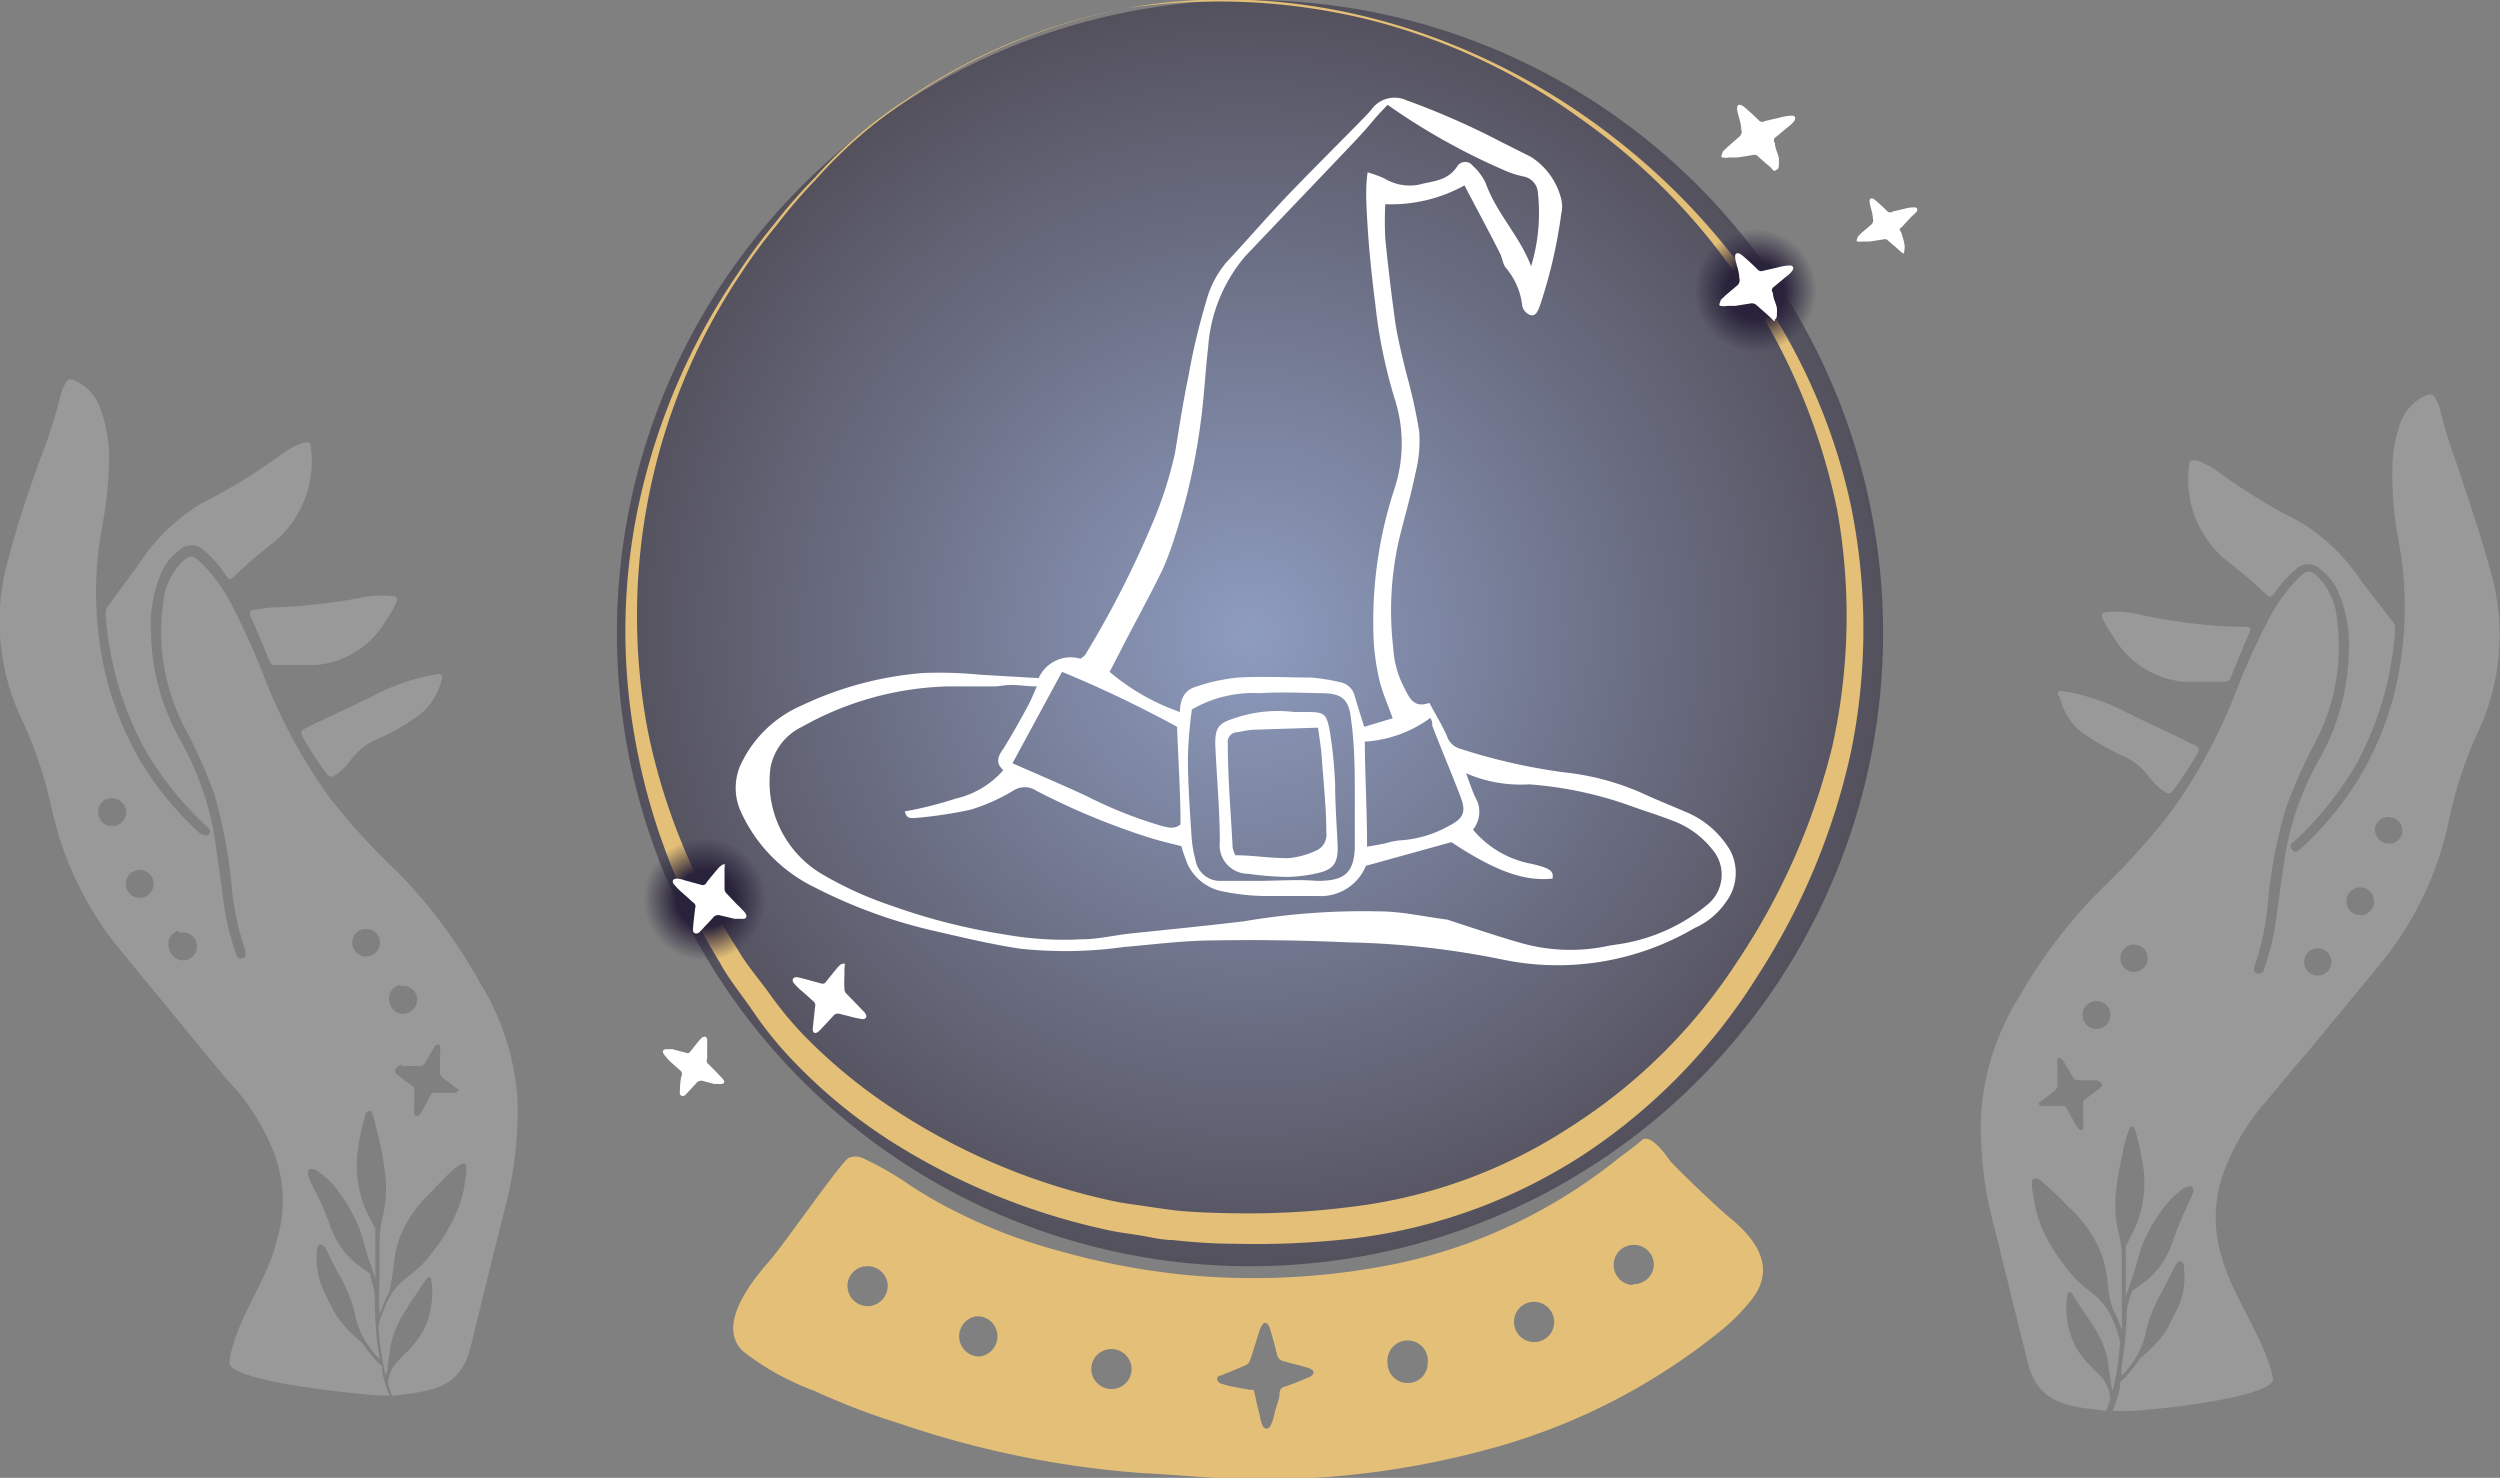 <svg xmlns="http://www.w3.org/2000/svg" xmlns:xlink="http://www.w3.org/1999/xlink" viewBox="0 0 87.78 51.89"><rect x="0" y="0" width="87.78" height="51.89" fill="#808080" stroke="none"/><defs><style>.cls-1{fill-opacity:0.5;fill:url(#radial-gradient);}.cls-2{fill:#fff;}.cls-3{opacity:0.2;}.cls-4{fill:#e3bf78;}.cls-5{fill:url(#radial-gradient-2);}.cls-6{fill:url(#radial-gradient-3);}</style><radialGradient id="radial-gradient" cx="43.89" cy="22.23" r="22.23" gradientUnits="userSpaceOnUse"><stop offset="0" stop-color="#9cb8ff"/><stop offset="1" stop-color="#28223a"/></radialGradient><radialGradient id="radial-gradient-2" cx="24.74" cy="31.58" r="2.15" gradientUnits="userSpaceOnUse"><stop offset="0.46" stop-color="#28223a"/><stop offset="1" stop-color="#28223a" stop-opacity="0"/></radialGradient><radialGradient id="radial-gradient-3" cx="61.64" cy="10.2" r="2.15" xlink:href="#radial-gradient-2"/></defs><g id="Layer_2" data-name="Layer 2"><circle class="cls-1" cx="43.89" cy="22.23" r="22.23"/><path class="cls-2" d="M36.47,23.81a1.23,1.23,0,0,1,1.47-.68A1.2,1.2,0,0,0,38.1,23a35,35,0,0,0,2.32-4.52,14,14,0,0,0,.84-2.59c.15-.92.29-1.83.48-2.74a22.67,22.67,0,0,1,.61-2.56,3.49,3.49,0,0,1,.73-1.4c.74-.79,1.44-1.61,2.19-2.39s1.64-1.67,2.46-2.5c.14-.15.29-.29.42-.45a1,1,0,0,1,1.23-.33A27,27,0,0,1,52.74,5l1,.5A2.45,2.45,0,0,1,54.82,7a1.06,1.06,0,0,1,0,.5,17.34,17.34,0,0,1-.76,3.26c-.07.17-.14.36-.34.3a.46.46,0,0,1-.27-.31,2.46,2.46,0,0,0-.58-1.35c-.11-.14-.12-.36-.21-.52-.4-.79-.82-1.57-1.24-2.37a5.32,5.32,0,0,1-2.78.66,12,12,0,0,0,0,1.21c.1,1,.22,2,.36,3,.09.56.23,1.11.36,1.66a19.25,19.25,0,0,1,.47,2.1,4.58,4.58,0,0,1-.13,1.47c-.16.79-.39,1.57-.58,2.35a11.23,11.23,0,0,0-.2,3.79,3.41,3.41,0,0,0,.35,1.33c.2.37.33.81.92.6.22.42.45.78.62,1.18a.68.68,0,0,0,.46.43,20.65,20.65,0,0,0,3.66.83,9.06,9.06,0,0,1,2.73.73c.54.25,1.1.47,1.65.71a3.25,3.25,0,0,1,1.44,1.3,1.69,1.69,0,0,1-.14,1.8,2.59,2.59,0,0,1-1.1.92,9.5,9.5,0,0,1-6.81,1.1,29.77,29.77,0,0,0-5.31-.59c-1.58-.07-3.16-.1-4.74-.07-1.06,0-2.12.14-3.18.23a14.87,14.87,0,0,1-3.65.06c-1-.15-2-.39-3-.62a17.89,17.89,0,0,1-4.25-1.55A5.46,5.46,0,0,1,26,28.47a2,2,0,0,1,.07-1.75,4.2,4.2,0,0,1,2.08-1.95,12.2,12.2,0,0,1,4.26-1.14,15,15,0,0,1,2,.06Zm15,3.32c.15.4.25.73.4,1a1,1,0,0,1-.15,1,3.5,3.5,0,0,0,2,1.19,4.43,4.43,0,0,1,.49.13c.18.07.36.15.3.4-1,.1-2-.26-3.55-1.28l-3,.83a1.71,1.71,0,0,1-1.7,1.06c-.64,0-1.3,0-1.94,0a8,8,0,0,1-1.38-.16,1.72,1.72,0,0,1-1.23-.93,5.75,5.75,0,0,1-.23-.66c-.4-.1-.78-.19-1.16-.31a25,25,0,0,1-3.94-1.64.73.73,0,0,0-.8,0,6.69,6.69,0,0,1-1.5.67,15.21,15.21,0,0,1-1.93.29c-.14,0-.32.05-.38-.23a13.39,13.39,0,0,0,1.79-.45,3.14,3.14,0,0,0,1.67-1c-.27-.23-.21-.47,0-.75.31-.5.59-1,.87-1.52.11-.2.19-.42.31-.67-.36,0-.62-.05-.89-.05s-.41.05-.61.05c-.53,0-1.06,0-1.59,0a11,11,0,0,0-5.16,1.42,2,2,0,0,0-1.1,1.4,3.75,3.75,0,0,0,1.8,3.77,12.81,12.81,0,0,0,2.47,1.12,21.4,21.4,0,0,0,3.94,1,11.85,11.85,0,0,0,2.72.17c.56,0,1.12-.14,1.68-.2,1.33-.14,2.66-.27,4-.43A24.82,24.82,0,0,1,48.42,32c.8,0,1.6.19,2.4.29l.15.05c.8.26,1.59.53,2.4.76a6.34,6.34,0,0,0,3.15.1l.46-.07a6.37,6.37,0,0,0,3-1.39,1.36,1.36,0,0,0,.13-1.93,3.18,3.18,0,0,0-1.22-.93c-.49-.2-1-.36-1.49-.53a13.46,13.46,0,0,0-3.71-.81A4.81,4.81,0,0,1,51.43,27.13ZM48.72,3.68c-.17.19-.32.33-.45.49s-.47.55-.72.81C46.28,6.32,45,7.65,43.72,9a5.51,5.51,0,0,0-1.3,3.2c-.1.86-.14,1.74-.26,2.61a22.13,22.13,0,0,1-.93,4.1A10.51,10.51,0,0,1,40.82,20c-.37.76-.77,1.5-1.16,2.24-.23.44-.45.88-.7,1.35A7.76,7.76,0,0,0,41.43,25c0-.45.17-.77.54-.88a6.49,6.49,0,0,1,1.5-.33c.85-.05,1.71,0,2.57,0a6.85,6.85,0,0,1,1,.16.65.65,0,0,1,.53.5c.1.35.21.68.33,1.07l1-.3c-.17-.47-.34-.86-.45-1.27a8.44,8.44,0,0,1-.21-1.32,14.91,14.91,0,0,1,.71-5.43A5.1,5.1,0,0,0,49,14.1a17.91,17.91,0,0,1-.71-3.42c-.16-1.24-.28-2.49-.32-3.74,0-.27,0-.54.05-.89a5.08,5.08,0,0,1,.58.21,1.71,1.71,0,0,0,1.24.22c.48-.13,1-.12,1.34-.66a.33.33,0,0,1,.53,0,1.93,1.93,0,0,1,.46.62c.38,1.06,1.2,1.86,1.59,2.91A6.48,6.48,0,0,0,54,6.78a.62.62,0,0,0-.49-.58A3.12,3.12,0,0,1,52.87,6,22.91,22.91,0,0,1,48.72,3.68ZM37.29,23.59,35.55,26.8l1.33.58c.43.19.87.38,1.31.59A15.12,15.12,0,0,0,40.79,29c.22.05.43.13.66-.05,0-1.12-.08-2.25-.12-3.43A41.13,41.13,0,0,0,37.29,23.59Zm4.56,1.32a14.64,14.64,0,0,0-.14,1.67c0,.94.07,1.89.13,2.83a4.32,4.32,0,0,0,.14.8.87.87,0,0,0,.83.72c.45,0,.89,0,1.34,0,.7,0,1.4-.06,2.1,0,.9,0,1.28-.23,1.32-1.14,0-.57,0-1.13,0-1.7,0-.94,0-1.88-.13-2.82-.07-.72-.33-.92-1-.93s-1.48-.05-2.21,0A4.28,4.28,0,0,0,41.85,24.91ZM48,29.73l.61-.11a3,3,0,0,1,.5-.11A4,4,0,0,0,50.87,29c.5-.25.62-.48.42-1-.32-.85-.68-1.68-1-2.52,0-.08,0-.17-.07-.27a4.34,4.34,0,0,1-2.3.83C47.93,27.26,48,28.46,48,29.73Z"/><path class="cls-2" d="M45.45,25l.41,0c.66,0,.72.05.84.72a15.92,15.92,0,0,1,.18,1.84c0,.73.06,1.47.09,2.2,0,.49-.12.74-.6.87a5.07,5.07,0,0,1-1.16.16,10.55,10.55,0,0,1-1.38-.11,1,1,0,0,1-1-1.11c0-1.14-.11-2.29-.16-3.44,0-.53.08-.71.58-.88A4.76,4.76,0,0,1,45.45,25Zm.83.55-2.2.07c-.22,0-.44.06-.66.09a.34.34,0,0,0-.31.39c0,1.22.11,2.44.17,3.65a.87.87,0,0,0,.1.28c.62,0,1.25.11,1.87.1a2.86,2.86,0,0,0,.93-.25.61.61,0,0,0,.39-.66c0-.87-.1-1.74-.16-2.62C46.39,26.27,46.33,25.94,46.28,25.55Z"/><g class="cls-3"><path class="cls-2" d="M74.18,22.31a3.19,3.19,0,0,0,2.52,1.63c.47,0,.94,0,1.41,0a.2.2,0,0,0,.21-.14c.22-.54.44-1.08.67-1.61.06-.13,0-.17-.1-.18L78.26,22a20.12,20.12,0,0,1-3.09-.41A3.55,3.55,0,0,0,74,21.49c-.15,0-.26.06-.17.23A3,3,0,0,0,74.18,22.31Z"/><path class="cls-2" d="M74.64,26.59a2.2,2.2,0,0,1,.78.64,2.41,2.41,0,0,0,.58.57c.11.08.18.07.27,0a12.28,12.28,0,0,0,.81-1.22c.18-.31.19-.32-.14-.47-.77-.39-1.57-.74-2.34-1.13a7.47,7.47,0,0,0-1.91-.67l-.36-.06c-.12.06-.07.16,0,.24A2.22,2.22,0,0,0,73,25.64,9,9,0,0,0,74.64,26.59Z"/><path class="cls-2" d="M86.29,16.36a17.29,17.29,0,0,1-.62-2,2,2,0,0,0-.14-.34c-.07-.18-.19-.2-.36-.13a1.66,1.66,0,0,0-.9,1A4.89,4.89,0,0,0,84,16.47,12.71,12.71,0,0,0,84.22,19a12.55,12.55,0,0,1,.12,3.87,11.08,11.08,0,0,1-1.57,4.55,11.33,11.33,0,0,1-2,2.39c-.09.08-.2.16-.3,0s0-.2.1-.28a11.93,11.93,0,0,0,2.16-2.69,11.52,11.52,0,0,0,1.37-4.76.38.38,0,0,0-.1-.27L82.9,20.39a6.74,6.74,0,0,0-2.17-2.08,20.66,20.66,0,0,1-2.91-1.79,2.48,2.48,0,0,0-.48-.27.84.84,0,0,0-.28-.09c-.11,0-.19,0-.19.14a3.69,3.69,0,0,0,1.23,3.32,17.37,17.37,0,0,1,1.46,1.24c.13.14.19.1.28,0A3.93,3.93,0,0,1,80.6,20a.62.62,0,0,1,.89,0,2,2,0,0,1,.58.72,4.56,4.56,0,0,1,.4,2.15,8,8,0,0,1-1,3.73A10.4,10.4,0,0,0,80.24,30c-.11.73-.21,1.46-.31,2.19A8.51,8.51,0,0,1,79.5,34c0,.11-.11.22-.25.18s-.12-.17-.08-.29a9,9,0,0,0,.46-2.18,16.75,16.75,0,0,1,.62-3.29,17.56,17.56,0,0,1,1.06-2.39,7.17,7.17,0,0,0,.75-4.24,2.4,2.4,0,0,0-.64-1.5c-.3-.29-.41-.29-.71,0a5.88,5.88,0,0,0-1.07,1.49,24.5,24.5,0,0,0-1.11,2.45,18.79,18.79,0,0,1-2.32,4.3,24.79,24.79,0,0,1-2.43,2.69A17.9,17.9,0,0,0,70.9,35a8.89,8.89,0,0,0-1.34,4.09A13.25,13.25,0,0,0,70,43l1.2,4.84c.37,1.5,1.47,1.54,2.75,1.7a.78.78,0,0,0,.05-.14c.1-.27.1-.28.09-.38a1.31,1.31,0,0,0-.19-.51c0-.06-.21-.25-.38-.43a3.56,3.56,0,0,1-.62-.76,2.93,2.93,0,0,1-.3-1.92.1.1,0,0,1,.14,0l.31.48.37.56a3.69,3.69,0,0,1,.59,1.3c0,.17.13.85.12.88a.59.59,0,0,0,.06.2s.09-.41.14-.72.11-.87.11-1a4,4,0,0,0-.19-.59,2.38,2.38,0,0,0-.93-1.21,4.37,4.37,0,0,1-.87-.92,5.75,5.75,0,0,1-.63-1,4.2,4.2,0,0,1-.41-1.3c-.09-.47-.09-.67,0-.69s.19,0,.33.14a10.08,10.08,0,0,1,.87.83,4.48,4.48,0,0,1,1,1.28A3.61,3.61,0,0,1,74,45a3.61,3.61,0,0,0,.2,1,2.84,2.84,0,0,1,.23.51l.07.17s0-.74,0-1.22,0-.9,0-1.3a3.37,3.37,0,0,0-.12-.9,4.2,4.2,0,0,1-.09-1.34,9.69,9.69,0,0,1,.25-1.46c0-.17.09-.37.1-.44s.06-.21.09-.29.06-.16.09-.18.11,0,.16.16a9.78,9.78,0,0,1,.29,1.39,3.91,3.91,0,0,1-.47,2.34l-.16.33v.29c0,.28,0,1.2,0,1.36v.08l.17-.47c.11-.32.19-.57.24-.76a4.68,4.68,0,0,1,.37-1c.07-.13.17-.31.22-.38a5.47,5.47,0,0,1,.49-.68,4.25,4.25,0,0,1,.5-.46.55.55,0,0,1,.32-.1s.07.08.07.14a.15.15,0,0,0,0,.06s-.09.21-.2.44c-.27.6-.35.79-.48,1.15a3.86,3.86,0,0,1-.36.82,2.93,2.93,0,0,1-.93.93l-.19.14-.06.19a1.9,1.9,0,0,0-.13.74A12.74,12.74,0,0,1,74.49,48l0,.31a4.07,4.07,0,0,0,.37-.44,2.91,2.91,0,0,0,.5-1.17,5.19,5.19,0,0,1,.57-1.38c.07-.15.21-.4.29-.57.2-.42.27-.5.36-.46s.1.11.11.3a2.59,2.59,0,0,1-.21,1.31c-.08.17-.36.71-.44.85a4.33,4.33,0,0,1-.85.9.92.92,0,0,0-.13.17,5.27,5.27,0,0,1-.48.58l-.14.13,0,.18a6.61,6.61,0,0,1-.26.83l.24,0c.48.07,5.48-.43,5.39-1.14C79.53,47,78.39,45.56,78,44.1A4.66,4.66,0,0,1,78.14,41a7.88,7.88,0,0,1,1.3-2.18c.53-.61,1-1.22,1.56-1.85.91-1.11,1.84-2.22,2.75-3.34a11.72,11.72,0,0,0,2.18-4.57,15.38,15.38,0,0,1,1-3.2A8,8,0,0,0,87.43,20C87.11,18.78,86.68,17.58,86.29,16.36ZM73.76,38.18c-.18.14-.35.28-.54.41a.16.16,0,0,0-.08.16c0,.16,0,.31,0,.47a1.53,1.53,0,0,1,0,.37c0,.12-.12.13-.19,0a.92.92,0,0,1-.13-.21c-.09-.16-.18-.32-.26-.48a.12.12,0,0,0-.15-.07l-.48,0h-.21s-.13,0-.14-.09,0,0,0,0a.5.5,0,0,1,.08-.07l.2-.15.31-.25a.19.19,0,0,0,.07-.14c0-.17,0-.33,0-.5a2.26,2.26,0,0,0,0-.26.58.58,0,0,1,0-.19c.06-.09.15,0,.19.05l.11.18.24.41a.2.2,0,0,0,.21.11h.6C73.8,38,73.87,38.09,73.76,38.18Zm.33-2.43a.48.48,0,0,1-.34.36.49.49,0,1,1,0-.94A.48.48,0,0,1,74.09,35.75Zm1.31-2a.5.5,0,0,1-.34.36.53.53,0,0,1-.25,0,.48.48,0,1,1,.59-.36Zm6.45.13a.5.5,0,0,1-.34.36.53.53,0,0,1-.25,0,.48.48,0,1,1,.59-.36Zm1.5-2.12a.51.51,0,0,1-.34.36.53.53,0,0,1-.25,0,.49.49,0,0,1-.36-.59.48.48,0,0,1,.58-.36A.49.49,0,0,1,83.35,31.73Zm1-2.51a.5.5,0,0,1-.34.36.69.69,0,0,1-.25,0,.5.5,0,0,1-.36-.59.49.49,0,0,1,.95.22Z"/><path class="cls-2" d="M13.59,21.72a3.16,3.16,0,0,1-2.51,1.63c-.47,0-.94,0-1.41,0a.19.19,0,0,1-.21-.14c-.22-.54-.44-1.08-.68-1.61,0-.13,0-.16.11-.18s.42-.07.63-.09A20.28,20.28,0,0,0,12.61,21a3.55,3.55,0,0,1,1.13-.07c.15,0,.26.06.17.23A2.39,2.39,0,0,1,13.59,21.72Z"/><path class="cls-2" d="M13.14,26a2.24,2.24,0,0,0-.79.64,2.28,2.28,0,0,1-.58.58c-.11.07-.17.06-.26,0A12.15,12.15,0,0,1,10.7,26c-.18-.31-.19-.32.13-.48.78-.39,1.57-.73,2.35-1.13a7.54,7.54,0,0,1,1.9-.67l.37-.06c.11.06.07.16.05.24a2.23,2.23,0,0,1-.76,1.19A7.85,7.85,0,0,1,13.14,26Z"/><path class="cls-2" d="M.35,19.43a8,8,0,0,0,.44,5.88,14.81,14.81,0,0,1,1.05,3.2A11.88,11.88,0,0,0,4,33.08c.91,1.12,1.83,2.23,2.75,3.35.51.62,1,1.23,1.55,1.84a7.81,7.81,0,0,1,1.31,2.18,4.72,4.72,0,0,1,.12,3.06C9.39,45,8.25,46.36,8.05,47.83,8,48.54,13,49,13.44,49l.24,0a4.51,4.51,0,0,1-.26-.84l0-.18-.14-.13a5.27,5.27,0,0,1-.48-.58.58.58,0,0,0-.13-.16,4.35,4.35,0,0,1-.85-.91c-.09-.14-.37-.68-.44-.85A2.71,2.71,0,0,1,11.12,44q0-.27.12-.3c.09,0,.16,0,.36.47.08.16.21.42.29.56a5.19,5.19,0,0,1,.57,1.38,2.85,2.85,0,0,0,.5,1.17,3.14,3.14,0,0,0,.37.44s0-.15-.05-.31a14.37,14.37,0,0,1-.12-1.73,1.91,1.91,0,0,0-.13-.75L13,44.72l-.2-.14a2.89,2.89,0,0,1-.92-.93,3.74,3.74,0,0,1-.36-.81A9.83,9.83,0,0,0,11,41.69a3.52,3.52,0,0,1-.19-.45s0,0,0-.06a.13.13,0,0,1,.07-.14.47.47,0,0,1,.31.11,3.5,3.5,0,0,1,.51.45,6.74,6.74,0,0,1,.49.68c.05.07.14.25.21.38a4.21,4.21,0,0,1,.38,1,7.53,7.53,0,0,0,.24.76l.16.47v-.08c0-.16,0-1.08,0-1.36v-.29l-.16-.33a3.91,3.91,0,0,1-.47-2.34,8.56,8.56,0,0,1,.29-1.39C12.92,39,13,39,13,39s.05,0,.1.18a1.82,1.82,0,0,1,.08.29c0,.07.07.27.11.44a11.16,11.16,0,0,1,.25,1.46,4.31,4.31,0,0,1-.1,1.35,3.61,3.61,0,0,0-.11.9c0,.39,0,.86,0,1.29a10,10,0,0,0,0,1.23l.07-.17a3.66,3.66,0,0,1,.22-.52c.07-.12.08-.15.21-1.05a3.48,3.48,0,0,1,.36-1.3,4.36,4.36,0,0,1,1-1.29A8.17,8.17,0,0,1,16,41c.14-.11.26-.17.32-.15s.09.22,0,.69a3.89,3.89,0,0,1-.42,1.3,5.11,5.11,0,0,1-.62,1,4.14,4.14,0,0,1-.87.92,2.4,2.4,0,0,0-.93,1.22,2.82,2.82,0,0,0-.19.59,7.28,7.28,0,0,0,.11,1c.05.31.13.71.14.72a.59.59,0,0,0,.06-.2s.09-.71.12-.87a3.73,3.73,0,0,1,.59-1.31c0-.06.21-.31.36-.56l.32-.47a.09.09,0,0,1,.14,0,2.53,2.53,0,0,1,0,1,2.34,2.34,0,0,1-.31.91,3.33,3.33,0,0,1-.62.76c-.17.18-.34.37-.38.43a1.17,1.17,0,0,0-.19.51c0,.1,0,.11.08.38a1.21,1.21,0,0,1,.05.14c1.29-.16,2.39-.2,2.76-1.7s.79-3.23,1.2-4.84a13.52,13.52,0,0,0,.45-3.9,8.93,8.93,0,0,0-1.34-4.1A17.9,17.9,0,0,0,14,30.66,23.8,23.8,0,0,1,11.57,28a18.79,18.79,0,0,1-2.32-4.3,25.57,25.57,0,0,0-1.11-2.45,5.68,5.68,0,0,0-1.08-1.49c-.29-.29-.4-.28-.7,0a2.4,2.4,0,0,0-.64,1.5,7.24,7.24,0,0,0,.74,4.24,17.2,17.2,0,0,1,1.07,2.4,17.4,17.4,0,0,1,.61,3.28,9.53,9.53,0,0,0,.47,2.18c0,.12.06.24-.09.29s-.2-.07-.24-.18a9.15,9.15,0,0,1-.44-1.86c-.09-.73-.2-1.46-.3-2.19A10.62,10.62,0,0,0,6.3,25.93a8,8,0,0,1-1-3.73,4.67,4.67,0,0,1,.39-2.15,2,2,0,0,1,.59-.72.63.63,0,0,1,.89,0,4.2,4.2,0,0,1,.76.87c.09.14.15.18.28.05A17.08,17.08,0,0,1,9.67,19a3.72,3.72,0,0,0,1.24-3.32c0-.13-.08-.17-.2-.14a1.52,1.52,0,0,0-.28.09,2.73,2.73,0,0,0-.47.27,20.66,20.66,0,0,1-2.91,1.79A6.84,6.84,0,0,0,4.88,19.8L3.8,21.27a.42.42,0,0,0-.09.27A11.52,11.52,0,0,0,5.08,26.3,11.66,11.66,0,0,0,7.24,29c.08.08.2.16.1.28s-.21,0-.3,0a11.28,11.28,0,0,1-2-2.38,11.17,11.17,0,0,1-1.57-4.56,12.56,12.56,0,0,1,.12-3.87,13.49,13.49,0,0,0,.24-2.54,5,5,0,0,0-.3-1.56,1.63,1.63,0,0,0-.89-1c-.17-.08-.29-.06-.36.12a1.43,1.43,0,0,0-.14.34,16.68,16.68,0,0,1-.62,2C1.09,17,.67,18.2.35,19.43Zm13.76,18h.6a.19.19,0,0,0,.21-.11l.24-.4.11-.19s.13-.14.18,0a.33.33,0,0,1,0,.19,2.26,2.26,0,0,1,0,.26c0,.17,0,.33,0,.5a.31.31,0,0,0,.08.15l.31.24.19.15s.07,0,.08.07a.07.07,0,0,1,0,0s-.09.08-.14.08a1.47,1.47,0,0,1-.21,0l-.48,0c-.08,0-.11,0-.15.07l-.26.48a1.48,1.48,0,0,1-.13.21c-.07.08-.16.07-.19,0a1.61,1.61,0,0,1,0-.38c0-.16,0-.31,0-.47a.15.15,0,0,0-.09-.16c-.18-.13-.36-.26-.53-.41S14,37.38,14.11,37.38Zm-.06-2.8a.5.5,0,0,1,.59.37.49.49,0,0,1-.37.58.39.39,0,0,1-.24,0,.47.47,0,0,1-.34-.35A.49.49,0,0,1,14.05,34.58Zm-1.31-2a.49.49,0,0,1,.59.36.48.48,0,0,1-.37.58.49.49,0,0,1-.24,0,.49.49,0,0,1,0-.94Zm-6.45.13a.49.49,0,1,1,0,.94.5.5,0,0,1-.34-.36A.48.48,0,0,1,6.29,32.68ZM4.8,30.56a.48.48,0,0,1,.58.36.49.49,0,0,1-.36.59.52.52,0,0,1-.25,0,.5.5,0,0,1-.34-.36A.48.48,0,0,1,4.8,30.56Zm-1-2.51a.49.49,0,1,1,0,.94.5.5,0,0,1-.34-.36A.48.48,0,0,1,3.76,28.05Z"/></g><path class="cls-4" d="M60.74,42.76c-.43-.35-1.83-1.69-2.1-2-.11-.15-.68-1-1-.72s-.57.44-.85.66a18.49,18.49,0,0,1-7.66,3.65,25.13,25.13,0,0,1-7.74.39,25.89,25.89,0,0,1-3-.51c-.44-.1-.88-.22-1.32-.34a19,19,0,0,1-3.71-1.45c-.47-.24-.92-.51-1.36-.79a10.74,10.74,0,0,0-1.74-1,.63.63,0,0,0-.45,0c-.24.09-2.25,3-2.79,3.62s-1.9,2.23-.94,3.17a9.26,9.26,0,0,0,2.5,1.39,24.44,24.44,0,0,0,3,1.15,34,34,0,0,0,8.62,1.75c1.41.07,2.62.21,4,.22a30.33,30.33,0,0,0,8.71-1.25,22,22,0,0,0,7.54-4,6.9,6.9,0,0,0,1.07-1.09C62.39,44.47,61.62,43.48,60.74,42.76Zm-30.22,3.1a.71.71,0,0,1-.76-.65.69.69,0,0,1,.65-.75.71.71,0,0,1,.76.64A.72.72,0,0,1,30.52,45.86Zm3.85,1.77a.71.71,0,0,1-.1-1.41.7.7,0,0,1,.75.65A.71.71,0,0,1,34.37,47.63Zm4.71,1.14a.71.71,0,0,1-.76-.65.7.7,0,0,1,.65-.75.71.71,0,0,1,.76.65A.7.7,0,0,1,39.08,48.77ZM46,48.34c-.3.13-.59.25-.89.35a.22.22,0,0,0-.18.2c0,.22-.1.44-.16.65a2,2,0,0,1-.16.52c-.08.15-.21.12-.28,0a1.43,1.43,0,0,1-.09-.34c-.07-.26-.13-.51-.18-.76s-.07-.14-.18-.16-.46-.08-.68-.13a2.45,2.45,0,0,1-.29-.08c-.07,0-.17-.09-.17-.17l0-.06a.31.31,0,0,1,.14-.07l.33-.13.52-.22a.3.3,0,0,0,.16-.17c.08-.23.15-.46.22-.69l.11-.35a.75.75,0,0,1,.13-.25c.11-.1.2.05.23.14s.06.2.09.3.12.44.17.65a.29.29,0,0,0,.25.23c.28.08.56.14.84.23S46.14,48.26,46,48.34Zm3.43.22a.7.7,0,0,1-.71-.7.71.71,0,1,1,1.41,0A.7.7,0,0,1,49.39,48.56Zm4.43-1.44a.7.7,0,0,1-.7-.7.7.7,0,0,1,.7-.71.71.71,0,0,1,.71.71A.7.7,0,0,1,53.82,47.12Zm3.5-2a.7.7,0,0,1-.7-.71.7.7,0,0,1,.7-.7.7.7,0,0,1,.71.7A.71.71,0,0,1,57.32,45.09Z"/><path class="cls-4" d="M39.54.29A20.63,20.63,0,0,0,31.8,3.55a16.42,16.42,0,0,0-3.17,2.77,19,19,0,0,0-1.37,1.6A18.46,18.46,0,0,0,26,9.63a21.62,21.62,0,0,0-3.26,16,22,22,0,0,0,3.14,7.67c.34.6.81,1.12,1.21,1.69a12.61,12.61,0,0,0,1.34,1.57,19,19,0,0,0,3.22,2.56,22.54,22.54,0,0,0,7.62,3.09c.34.06.67.1,1,.15s.68.1,1,.14c.68.07,1.37.09,2.07.1a28.5,28.5,0,0,0,4.14-.23,17.94,17.94,0,0,0,7.66-2.8A19.38,19.38,0,0,0,61,33.76a23.76,23.76,0,0,0,3.34-7.57,21.12,21.12,0,0,0,.17-8.27A22.27,22.27,0,0,0,55.53,4.19,21.65,21.65,0,0,0,47.93.66,22.15,22.15,0,0,0,39.54.29Zm0,0C50.83-1.75,62.63,6.54,65,17.81a21.59,21.59,0,0,1,0,8.55,23.8,23.8,0,0,1-3.29,7.91,20.48,20.48,0,0,1-6,6.2,19,19,0,0,1-8.08,3,29.55,29.55,0,0,1-4.3.2c-.71,0-1.43-.05-2.16-.13-.35,0-.73-.09-1.07-.15s-.7-.1-1.06-.17A23.37,23.37,0,0,1,31.17,40a18.65,18.65,0,0,1-3.33-2.76,13.42,13.42,0,0,1-1.36-1.67c-.4-.6-.87-1.15-1.21-1.78a22.56,22.56,0,0,1-3-8,21.29,21.29,0,0,1,.25-8.49,23,23,0,0,1,3.41-7.73,19.3,19.3,0,0,1,1.26-1.71,17.62,17.62,0,0,1,1.4-1.6,15.94,15.94,0,0,1,3.21-2.75A20.45,20.45,0,0,1,39.54.29Z"/><circle class="cls-5" cx="24.74" cy="31.58" r="2.15"/><path class="cls-2" d="M25.44,30.35a.24.24,0,0,1,0,.12l0,.27c0,.15,0,.3,0,.45a.22.22,0,0,0,.06.17l.39.41c.07.06.13.13.2.2a.41.41,0,0,1,.12.18c0,.12-.1.12-.18.11l-.24,0-.51-.12a.22.22,0,0,0-.25.09l-.46.49c-.1.1-.25.07-.24-.09s.05-.5.08-.75a.15.15,0,0,0-.07-.19l-.39-.35a2.2,2.2,0,0,1-.3-.31c-.07-.11,0-.18.11-.18a.94.94,0,0,1,.28.06l.59.16a.14.14,0,0,0,.17-.07c.11-.15.23-.29.34-.42s.1-.12.16-.17.13-.09.18-.05A.08.08,0,0,1,25.44,30.35Z"/><path class="cls-2" d="M29.65,33.86a.17.17,0,0,1,0,.12l0,.27a3.42,3.42,0,0,0,0,.45.25.25,0,0,0,.05.17l.4.41.2.21a.36.36,0,0,1,.12.18c0,.11-.1.12-.18.11l-.24-.05-.51-.13a.22.22,0,0,0-.25.09c-.16.17-.31.34-.47.5s-.25.06-.23-.1.05-.5.08-.74a.18.18,0,0,0-.07-.2l-.39-.35a1.7,1.7,0,0,1-.3-.3c-.07-.11,0-.19.11-.19a2.14,2.14,0,0,1,.27.06l.59.16a.14.14,0,0,0,.18-.07l.34-.42a1.29,1.29,0,0,1,.16-.17s.13-.08.18,0A.05.05,0,0,1,29.65,33.86Z"/><path class="cls-2" d="M24.83,36.48a.33.33,0,0,1,0,.1l0,.23c0,.12,0,.24,0,.36a.2.2,0,0,0,0,.15l.33.33.16.17a.42.42,0,0,1,.11.15c0,.09-.09.1-.16.09l-.19,0-.42-.11a.21.21,0,0,0-.21.08l-.38.41c-.08.08-.21.05-.2-.08s0-.41.07-.61a.15.15,0,0,0-.05-.16l-.33-.29A1.88,1.88,0,0,1,23.3,37c-.06-.1,0-.16.09-.16l.22,0,.49.13a.11.11,0,0,0,.14-.05l.28-.35a1.79,1.79,0,0,1,.13-.14s.11-.07.15,0Z"/><circle class="cls-6" cx="61.64" cy="10.2" r="2.15"/><path class="cls-2" d="M62.32,11.27s-.07,0-.1-.07L62,11l-.34-.3a.26.26,0,0,0-.17-.05l-.56.09-.29,0a.54.54,0,0,1-.22,0c-.11,0,0-.16,0-.21l.18-.17.4-.34a.24.24,0,0,0,.07-.26c0-.22-.1-.44-.14-.67s.09-.24.22-.14.38.33.56.51a.17.17,0,0,0,.19.05l.52-.12a1.94,1.94,0,0,1,.42-.07c.13,0,.16.1.08.2a.9.9,0,0,1-.2.19l-.47.39a.13.13,0,0,0,0,.18c0,.17.1.35.14.53a1.74,1.74,0,0,1,0,.22c0,.06,0,.16-.07.18Z"/><path class="cls-2" d="M62.32,6s-.07,0-.1-.07a1.71,1.71,0,0,0-.2-.18l-.34-.3a.26.26,0,0,0-.17,0L61,5.53l-.29,0a.54.54,0,0,1-.22,0c-.11,0,0-.16,0-.21l.18-.17.4-.35a.22.22,0,0,0,.07-.25c0-.22-.1-.44-.14-.67s.09-.24.22-.14.38.33.56.51a.17.17,0,0,0,.19,0l.52-.12a1.94,1.94,0,0,1,.42-.07c.13,0,.16.1.08.2a.9.9,0,0,1-.2.19l-.47.39a.13.13,0,0,0,0,.18c0,.17.1.35.14.53a1.74,1.74,0,0,1,0,.22c0,.06,0,.16-.07.18Z"/><path class="cls-2" d="M66.78,8.86a.17.17,0,0,1-.08-.06l-.17-.15-.28-.24a.19.19,0,0,0-.14,0l-.47.07-.23,0a.55.55,0,0,1-.18,0c-.09,0,0-.12,0-.17l.14-.14.33-.28a.2.2,0,0,0,.06-.22c0-.18-.08-.36-.11-.54s.07-.2.17-.12a6,6,0,0,1,.46.42.15.15,0,0,0,.17,0l.42-.1a1.33,1.33,0,0,1,.34-.05c.11,0,.14.08.08.16a1.29,1.29,0,0,1-.17.16L66.75,8c-.06,0-.06.08,0,.15a3,3,0,0,1,.12.43.58.58,0,0,1,0,.18s0,.13-.05.15Z"/></g></svg>